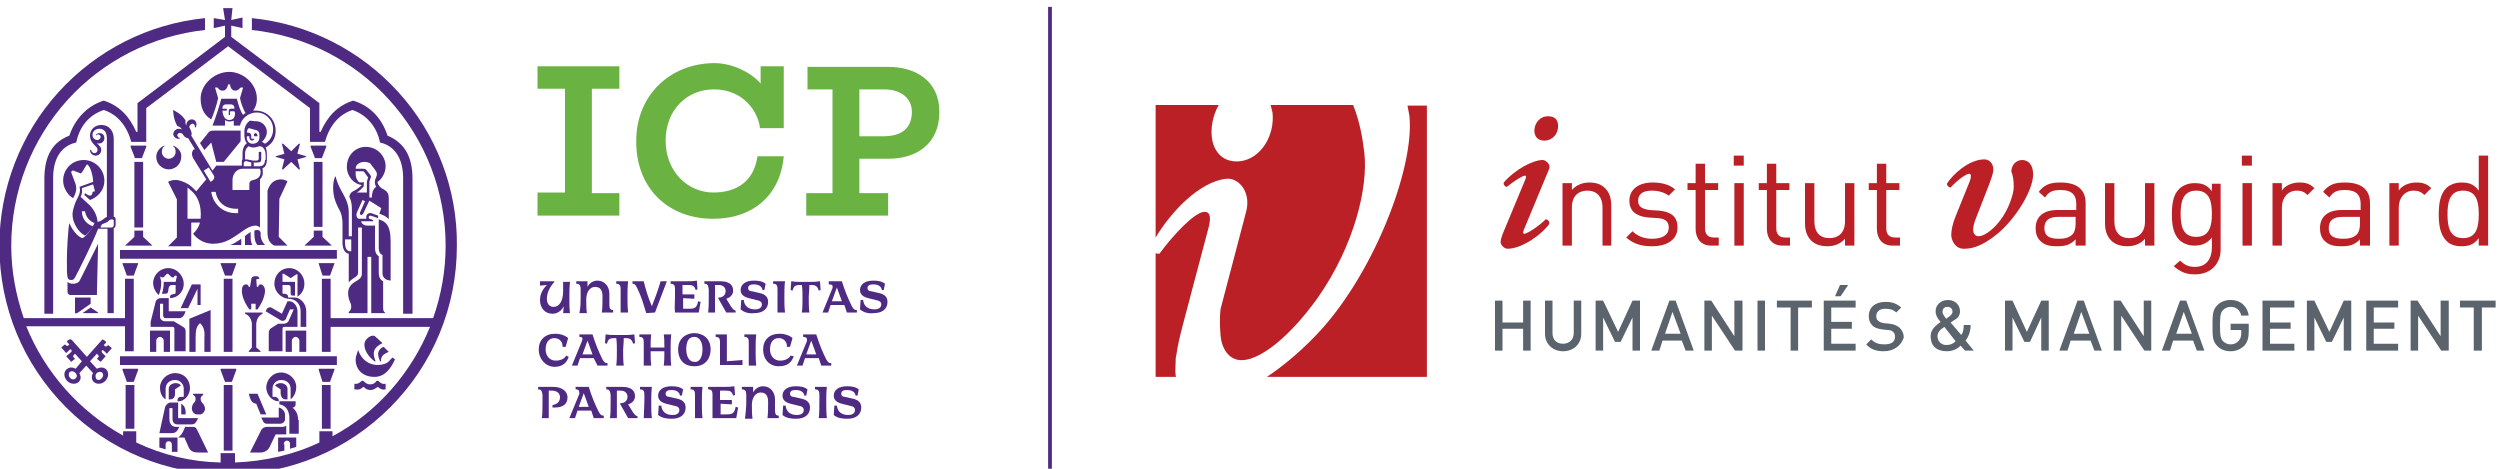 <?xml version="1.0" encoding="utf-8"?>
<!-- Generator: Adobe Illustrator 23.1.1, SVG Export Plug-In . SVG Version: 6.00 Build 0)  -->
<svg version="1.1" id="Calque_1" xmlns="http://www.w3.org/2000/svg" xmlns:xlink="http://www.w3.org/1999/xlink" x="0px" y="0px"
	 viewBox="0 0 400 75" style="enable-background:new 0 0 400 75;" xml:space="preserve">
<style type="text/css">
	.st0{fill:#4F2A83;}
	.st1{fill:#BB2027;}
	.st2{fill:#5B636D;}
	.st3{fill:#6AB242;}
</style>
<g>
	<rect x="167.7" y="1.1" class="st0" width="0.6" height="74.6"/>
	<g>
		<path class="st1" d="M196.2,28.6c1.9-0.2,4,2,3.2,5.2l-4.1,15.6c-0.2,1.5-0.1,3.2,0,4.4c0.2,2,1.4,4.1,3.8,3.8
			c2.7-0.3,7.1-3.5,11.7-9.9c5.9-8.4,8.1-17.7,7.5-23.2c-0.3-2.6-0.8-5.2-1.8-7.7h-13.2c0.1,0.4,0.2,0.8,0.3,1.2
			c0.4,3.6-1.8,7.4-5.2,7.8c-3,0.3-4.3-1.9-4.5-3.8c-0.2-1.4,0.1-3.5,1.1-5.2h-10.1V38C187.3,34,191.8,29.1,196.2,28.6"/>
		<path class="st1" d="M188.1,60c-0.1-0.6,0-1.3,0-2.1c0,0,0,0,0,0c0-0.3,0-0.7,0.1-1c0.2-1.5,0.6-3.2,1.1-5.1l4.1-15.5
			c0.4-1.6,0.2-2.5-0.8-2.4c-1.6,0.2-4.8,3.6-7.1,6.7c-0.2,0-0.4,0-0.6-0.1v19.8h3.3C188.1,60.2,188.1,60.1,188.1,60"/>
		<path class="st1" d="M225.2,16.9c0.1,0.6,0.2,1.1,0.3,1.6c0.9,8.4-5.9,25.8-15,35.2c-2.8,2.9-5.4,5-7.8,6.6h25.6V16.9H225.2z"/>
		<path class="st1" d="M243.8,36.8c-0.1,0.3-0.2,0.6,0.1,0.6c0.5,0,2.4-1.3,3.4-2.3c0.4,0,0.6,0.3,0.6,0.7c-0.9,1.4-4.2,4-6.7,4
			c-0.6,0-1.1-0.7-1.1-1c0-0.4,0.1-0.7,0.3-1.3l3.7-8.9c0.1-0.3,0.1-0.5-0.1-0.5c-0.4,0-1.8,0.9-2.9,1.8c-0.3,0-0.6-0.4-0.5-0.7
			c1.8-2.1,4.7-3.6,6.2-3.6c0.5,0,1,0.5,1.1,0.9c0.1,0.3-0.1,0.7-0.4,1.4L243.8,36.8z M245.5,20.9c0-1.1,0.8-2.3,2.2-2.3
			c1,0,1.6,0.5,1.6,1.6c0,1.2-0.9,2.3-2.2,2.3C246,22.5,245.5,21.8,245.5,20.9"/>
		<path class="st1" d="M256.4,39.3v-6.1c0-1.8-1-2.7-2.4-2.7c-1.5,0-2.5,0.9-2.5,2.7v6.1H250v-10h1.5v1.1c0.7-0.8,1.7-1.2,2.8-1.2
			c1.1,0,1.9,0.3,2.5,0.9c0.7,0.7,1,1.6,1,2.8v6.4H256.4z"/>
		<path class="st1" d="M264.3,39.4c-1.7,0-3-0.4-4.1-1.4l1-1c0.8,0.8,1.9,1.2,3.1,1.2c1.7,0,2.7-0.6,2.7-1.8c0-0.9-0.5-1.4-1.7-1.5
			l-1.6-0.1c-1.9-0.2-3-1-3-2.7c0-1.8,1.5-2.9,3.7-2.9c1.4,0,2.7,0.3,3.6,1.1l-1,1c-0.7-0.5-1.6-0.8-2.7-0.8c-1.5,0-2.2,0.6-2.2,1.6
			c0,0.9,0.5,1.3,1.8,1.5l1.6,0.1c1.7,0.2,2.9,0.8,2.9,2.7C268.4,38.3,266.8,39.4,264.3,39.4"/>
		<path class="st1" d="M273.8,39.3c-1.7,0-2.5-1.2-2.5-2.7v-6.2H270v-1.1h1.3v-3.1h1.5v3.1h2.1v1.1h-2.1v6.1c0,0.9,0.4,1.5,1.4,1.5
			h0.8v1.3H273.8z"/>
		<path class="st1" d="M277.4,24.9h1.6v1.6h-1.6V24.9z M277.5,29.3h1.5v10h-1.5V29.3z"/>
		<path class="st1" d="M285.2,39.3c-1.7,0-2.5-1.2-2.5-2.7v-6.2h-1.3v-1.1h1.3v-3.1h1.5v3.1h2.1v1.1h-2.1v6.1c0,0.9,0.4,1.5,1.4,1.5
			h0.8v1.3H285.2z"/>
		<path class="st1" d="M295.2,39.3v-1.1c-0.7,0.8-1.7,1.2-2.8,1.2c-1.1,0-2-0.3-2.6-0.9c-0.7-0.7-1-1.6-1-2.8v-6.4h1.5v6.1
			c0,1.8,0.9,2.7,2.4,2.7c1.5,0,2.5-0.9,2.5-2.7v-6.1h1.5v10H295.2z"/>
		<path class="st1" d="M302.8,39.3c-1.7,0-2.5-1.2-2.5-2.7v-6.2H299v-1.1h1.3v-3.1h1.5v3.1h2.1v1.1h-2.1v6.1c0,0.9,0.4,1.5,1.4,1.5
			h0.8v1.3H302.8z"/>
		<path class="st1" d="M312.2,37.6c0-0.7,0.2-1.8,0.7-3l2.3-5.7c0.2-0.6,0.2-1.1-0.1-1.1c-0.6,0-2.1,1.2-3,2.2
			c-0.3,0-0.6-0.3-0.6-0.6c1-1.6,3.6-3.9,6-3.9c1,0,1.6,1,1.4,2c-0.1,0.5-0.4,1.4-0.6,1.9l-2.1,5.4c-0.3,0.7-0.5,1.4-0.5,2
			c0,0.5,0.3,1,0.9,1c0.7,0,2.1-0.8,3.4-2.5c1.4-1.8,2.2-4.3,2.2-5.4c0-0.9-0.1-1.8-0.4-2.5c0.1-1.1,0.8-1.8,1.8-1.8
			c1.4,0.1,1.7,1.4,1.7,2.3c0,2.5-2.7,7-5.7,9.5c-2.7,2.2-4.3,2.4-5.4,2.4C312.8,39.8,312.2,38.4,312.2,37.6"/>
		<path class="st1" d="M332.1,39.3v-1c-0.8,0.8-1.5,1.1-2.9,1.1c-1.4,0-2.1-0.2-2.8-0.9c-0.5-0.5-0.7-1.2-0.7-2
			c0-1.8,1.2-2.9,3.5-2.9h3v-1c0-1.4-0.7-2.2-2.5-2.2c-1.3,0-1.9,0.3-2.5,1.2l-1-0.9c0.9-1.2,1.9-1.5,3.5-1.5c2.7,0,4,1.2,4,3.3v6.8
			H332.1z M332.1,34.7h-2.8c-1.5,0-2.2,0.6-2.2,1.8c0,1.2,0.7,1.7,2.3,1.7c0.8,0,1.6-0.1,2.2-0.7c0.3-0.3,0.5-0.9,0.5-1.7V34.7z"/>
		<path class="st1" d="M343.2,39.3v-1.1c-0.7,0.8-1.7,1.2-2.8,1.2c-1.1,0-2-0.3-2.6-0.9c-0.7-0.7-1-1.6-1-2.8v-6.4h1.5v6.1
			c0,1.8,0.9,2.7,2.4,2.7c1.5,0,2.5-0.9,2.5-2.7v-6.1h1.5v10H343.2z"/>
		<path class="st1" d="M351.2,43.9c-1.5,0-2.3-0.4-3.4-1.3l1-0.9c0.7,0.6,1.2,1,2.4,1c1.9,0,2.7-1.4,2.7-3.1V38
			c-0.8,1-1.7,1.3-2.8,1.3c-1,0-1.9-0.4-2.4-0.9c-1-1-1.2-2.5-1.2-4.1c0-1.6,0.2-3.2,1.2-4.1c0.5-0.5,1.4-0.9,2.4-0.9
			c1.1,0,2,0.2,2.8,1.3v-1.2h1.4v10.3C355.4,42.1,353.8,43.9,351.2,43.9 M351.4,30.5c-2.2,0-2.5,1.9-2.5,3.7c0,1.9,0.3,3.7,2.5,3.7
			c2.2,0,2.5-1.9,2.5-3.7C353.9,32.4,353.6,30.5,351.4,30.5"/>
		<path class="st1" d="M358.7,24.9h1.6v1.6h-1.6V24.9z M358.8,29.3h1.5v10h-1.5V29.3z"/>
		<path class="st1" d="M369.2,31.2c-0.5-0.5-1-0.7-1.7-0.7c-1.5,0-2.4,1.2-2.4,2.7v6.1h-1.5v-10h1.5v1.2c0.5-0.8,1.6-1.3,2.8-1.3
			c1,0,1.7,0.2,2.4,0.9L369.2,31.2z"/>
		<path class="st1" d="M377.6,39.3v-1c-0.8,0.8-1.5,1.1-2.9,1.1c-1.4,0-2.1-0.2-2.8-0.9c-0.5-0.5-0.7-1.2-0.7-2
			c0-1.8,1.2-2.9,3.5-2.9h3v-1c0-1.4-0.7-2.2-2.5-2.2c-1.3,0-1.9,0.3-2.5,1.2l-1-0.9c0.9-1.2,1.9-1.5,3.5-1.5c2.7,0,4,1.2,4,3.3v6.8
			H377.6z M377.6,34.7h-2.8c-1.5,0-2.2,0.6-2.2,1.8c0,1.2,0.7,1.7,2.3,1.7c0.8,0,1.6-0.1,2.2-0.7c0.3-0.3,0.5-0.9,0.5-1.7V34.7z"/>
		<path class="st1" d="M387.9,31.2c-0.5-0.5-1-0.7-1.7-0.7c-1.5,0-2.4,1.2-2.4,2.7v6.1h-1.5v-10h1.5v1.2c0.5-0.8,1.6-1.3,2.8-1.3
			c1,0,1.7,0.2,2.4,0.9L387.9,31.2z"/>
		<path class="st1" d="M396.6,39.3v-1.2c-0.8,1.1-1.7,1.3-2.8,1.3c-1,0-1.9-0.3-2.4-0.9c-1-1-1.2-2.6-1.2-4.2c0-1.6,0.2-3.2,1.2-4.2
			c0.5-0.5,1.4-0.9,2.4-0.9c1.1,0,2,0.2,2.8,1.3v-5.6h1.5v14.4H396.6z M394.1,30.5c-2.2,0-2.5,1.9-2.5,3.8c0,1.9,0.3,3.8,2.5,3.8
			c2.2,0,2.5-1.9,2.5-3.8C396.6,32.4,396.3,30.5,394.1,30.5"/>
		<polygon class="st2" points="243.7,56.1 243.7,52.6 240.4,52.6 240.4,56.1 239.2,56.1 239.2,48.1 240.4,48.1 240.4,51.6 
			243.7,51.6 243.7,48.1 244.9,48.1 244.9,56.1 		"/>
		<path class="st2" d="M250.1,56.2c-1.6,0-2.9-1.1-2.9-2.8v-5.3h1.2v5.2c0,1.1,0.7,1.7,1.7,1.7s1.7-0.7,1.7-1.7v-5.2h1.2v5.3
			C253,55.1,251.7,56.2,250.1,56.2"/>
		<polygon class="st2" points="261.2,56.1 261.2,50.8 259.3,54.7 258.4,54.7 256.5,50.8 256.5,56.1 255.3,56.1 255.3,48.1 
			256.5,48.1 258.9,53.1 261.2,48.1 262.4,48.1 262.4,56.1 		"/>
		<path class="st2" d="M269.7,56.1l-0.6-1.6H266l-0.5,1.6h-1.3l2.9-8h1l2.9,8H269.7z M267.6,49.9l-1.2,3.5h2.5L267.6,49.9z"/>
		<polygon class="st2" points="277.6,56.1 273.9,50.5 273.9,56.1 272.7,56.1 272.7,48.1 273.8,48.1 277.5,53.8 277.5,48.1 
			278.8,48.1 278.8,56.1 		"/>
		<rect x="281.2" y="48.1" class="st2" width="1.2" height="8"/>
		<polygon class="st2" points="287.7,49.2 287.7,56.1 286.5,56.1 286.5,49.2 284.3,49.2 284.3,48.1 289.9,48.1 289.9,49.2 		"/>
		<path class="st2" d="M291.8,56.1v-8h5.1v1.1H293v2.3h3.3v1.1H293V55h3.9v1.1H291.8z M294.5,47.4h-0.9l0.8-1.8h1.3L294.5,47.4z"/>
		<path class="st2" d="M301.4,56.2c-1.2,0-2.1-0.3-2.8-1.1l0.8-0.8c0.6,0.6,1.2,0.8,2.1,0.8c1.1,0,1.7-0.4,1.7-1.2
			c0-0.4-0.1-0.6-0.3-0.8c-0.2-0.2-0.5-0.3-0.9-0.3l-0.9-0.1c-0.7-0.1-1.2-0.3-1.5-0.6c-0.4-0.4-0.6-0.9-0.6-1.5
			c0-1.4,1-2.3,2.7-2.3c1.1,0,1.8,0.3,2.5,0.9l-0.8,0.8c-0.5-0.5-1.1-0.6-1.8-0.6c-0.9,0-1.4,0.5-1.4,1.2c0,0.3,0.1,0.6,0.3,0.7
			c0.2,0.2,0.4,0.3,0.9,0.4l1,0.1c0.7,0.1,1.1,0.3,1.5,0.6c0.4,0.4,0.7,0.9,0.7,1.6C304.2,55.3,303,56.2,301.4,56.2"/>
		<path class="st2" d="M314.4,56.1l-0.7-0.8c-0.3,0.3-1,0.9-2.2,0.9c-1.7,0-2.6-0.9-2.6-2.4c0-1.1,0.8-1.7,1.6-2.3
			c-0.4-0.4-0.8-1-0.8-1.7c0-1,0.8-1.8,2-1.8c1.1,0,1.9,0.8,1.9,1.8c0,0.6-0.3,1.1-0.9,1.4l-0.6,0.4l1.7,2c0.3-0.4,0.4-0.9,0.4-1.6
			h1.1c0,1-0.3,1.8-0.8,2.5l1.3,1.6H314.4z M311.1,52.3c-0.6,0.4-1.1,0.8-1.1,1.5c0,0.8,0.6,1.4,1.4,1.4c0.5,0,1-0.1,1.5-0.6
			L311.1,52.3z M311.6,49.1c-0.5,0-0.8,0.3-0.8,0.8c0,0.3,0.2,0.6,0.6,1.1l0.4-0.3c0.3-0.2,0.6-0.5,0.6-0.8
			C312.4,49.4,312.1,49.1,311.6,49.1"/>
		<polygon class="st2" points="326.6,56.1 326.6,50.8 324.8,54.7 323.9,54.7 322,50.8 322,56.1 320.8,56.1 320.8,48.1 322,48.1 
			324.3,53.1 326.6,48.1 327.8,48.1 327.8,56.1 		"/>
		<path class="st2" d="M335.1,56.1l-0.6-1.6h-3.2l-0.5,1.6h-1.3l2.9-8h1l2.9,8H335.1z M333,49.9l-1.2,3.5h2.5L333,49.9z"/>
		<polygon class="st2" points="343.1,56.1 339.4,50.5 339.4,56.1 338.2,56.1 338.2,48.1 339.3,48.1 343,53.8 343,48.1 344.2,48.1 
			344.2,56.1 		"/>
		<path class="st2" d="M351.5,56.1l-0.6-1.6h-3.2l-0.5,1.6h-1.3l2.9-8h1l2.9,8H351.5z M349.4,49.9l-1.2,3.5h2.5L349.4,49.9z"/>
		<path class="st2" d="M359.1,55.3c-0.6,0.6-1.4,0.9-2.2,0.9c-0.9,0-1.6-0.3-2.1-0.8c-0.8-0.8-0.8-1.6-0.8-3.3c0-1.7,0-2.5,0.8-3.3
			c0.5-0.5,1.2-0.8,2.1-0.8c1.7,0,2.7,1.1,2.9,2.5h-1.2c-0.2-0.9-0.8-1.4-1.7-1.4c-0.5,0-0.9,0.2-1.2,0.5c-0.4,0.4-0.5,0.9-0.5,2.5
			c0,1.6,0.1,2.1,0.5,2.5c0.3,0.3,0.7,0.5,1.2,0.5c0.5,0,1-0.2,1.3-0.6c0.3-0.3,0.4-0.7,0.4-1.3v-0.4h-1.7v-1h2.9V53
			C359.8,54.1,359.6,54.7,359.1,55.3"/>
		<polygon class="st2" points="362,56.1 362,48.1 367.1,48.1 367.1,49.2 363.2,49.2 363.2,51.6 366.5,51.6 366.5,52.6 363.2,52.6 
			363.2,55 367.1,55 367.1,56.1 		"/>
		<polygon class="st2" points="375,56.1 375,50.8 373.1,54.7 372.2,54.7 370.3,50.8 370.3,56.1 369.1,56.1 369.1,48.1 370.3,48.1 
			372.7,53.1 375,48.1 376.2,48.1 376.2,56.1 		"/>
		<polygon class="st2" points="378.6,56.1 378.6,48.1 383.7,48.1 383.7,49.2 379.8,49.2 379.8,51.6 383.1,51.6 383.1,52.6 
			379.8,52.6 379.8,55 383.7,55 383.7,56.1 		"/>
		<polygon class="st2" points="390.6,56.1 386.9,50.5 386.9,56.1 385.7,56.1 385.7,48.1 386.8,48.1 390.5,53.8 390.5,48.1 
			391.8,48.1 391.8,56.1 		"/>
		<polygon class="st2" points="397.1,49.2 397.1,56.1 395.8,56.1 395.8,49.2 393.6,49.2 393.6,48.1 399.3,48.1 399.3,49.2 		"/>
		<path class="st0" d="M29,66.3h0.7V66c0-0.9-0.4-1.2-0.7-1.4V66.3z"/>
		<path class="st0" d="M28.1,61.3c-0.6,0-1.1,0.4-1.1,0.9l0,1.7h0.2c0.5,0,0.8-0.3,0.8-0.9v-0.7l0,0l0.9-0.6
			C28.9,61.5,28.6,61.3,28.1,61.3"/>
		<path class="st0" d="M30.7,65.4c0,0.4,0.3,0.8,0.7,0.9h0.7c0.4-0.1,0.7-0.5,0.7-0.9c0-0.4-0.2-0.6-0.3-0.8
			c-0.2-0.2-0.4-0.4-0.4-0.8c0-0.3,0.2-0.5,0.4-0.6v-0.2h-1.6v0.2c0.3,0.1,0.4,0.4,0.4,0.6c0,0.4-0.2,0.6-0.4,0.8
			C30.8,64.8,30.7,65,30.7,65.4"/>
		<path class="st0" d="M30.4,62.1c0-1.2-0.8-2.4-2.4-2.4c-1.3,0-2.4,1.1-2.4,2.3c0,1,0.4,1.6,0.9,1.9v-1.7c0-0.8,0.6-1.4,1.5-1.4
			c0.8,0,1.4,0.6,1.4,1.4v1.2c0,0.1,0,0.1-0.1,0.1l-0.4,0c-0.3,0-0.5,0.2-0.5,0.5v0.2C29.6,64.3,30.4,63.1,30.4,62.1"/>
		<path class="st0" d="M28.4,72.3l0-2.3h-2.9v1.6l1,0.3l0-0.8c0-0.3,0.2-0.5,0.5-0.5c0.3,0,0.5,0.2,0.5,0.6v1.1L28.4,72.3z"/>
		<path class="st0" d="M28.2,68.3c-0.7,0-1.1-0.5-1.1-1.3v-1.7h0.5V67c0,0.6,0.3,0.9,0.8,0.9h2.3c0.4,0,0.6-0.2,0.8-0.6l0.2-0.4
			l-3.2,0c0,0,0-2.2,0-2.5h-1.2c-0.4,0-0.8,0.4-0.9,0.8l-0.9,4.1h1.9c0.7,0,0.9-0.2,1.3-1L28.2,68.3z"/>
		<polygon class="st0" points="28.9,49.3 30.1,49.3 31.6,46.2 31.6,46.2 31.6,48.8 32.1,48.8 32.1,45.5 30.7,45.5 		"/>
		<path class="st0" d="M25.5,44.2c0.1,0,0.2,0.1,0.2,0.1c0.2,0.1,0.2,0.1,0.3,0.1c0.1,0,0.3-0.1,0.4-0.3c0,0,0.2-0.1,0.2-0.2
			c0,0,0.1-0.1,0.2-0.1c0.1,0,0.1,0,0.2,0.1c0,0,0.2,0.2,0.2,0.2c0.1,0.1,0.3,0.3,0.4,0.3c0.1,0,0.2,0,0.3-0.2c0,0,0.1-0.1,0.2-0.1
			c0.1,0,0.2,0.1,0.2,0.1l-0.2,0.9h-1.9c0,0.7-0.1,1.4-0.3,1.9h0.5c0.3,0,0.5-0.1,0.5-0.4L27,46c0.1-0.3,0.3-0.4,0.5-0.4h0.6l0,1.3
			C28,47,28,47,28,47l-0.4,0.1c-0.3,0-0.4,0.2-0.4,0.5v0.1c1.1,0,2.2-0.9,2.2-2.3c0-1.2-1-2.5-2.5-2.5c-1.3,0-2.4,1.1-2.4,2.4
			c0,0.7,0.4,1.5,0.9,1.9c0.2-0.5,0.4-1.1,0.4-2.1l-0.2-0.9C25.4,44.3,25.4,44.2,25.5,44.2"/>
		<path class="st0" d="M24.2,52.3h3.4c0.2,0,0.3,0.1,0.3,0.3v3.6h1.8V53c0-0.3-0.1-0.5-0.4-0.7l-1.5-0.9h-1.4
			c-0.4,0-0.8-0.3-0.8-0.7v-2.1h0.5l0,1.8c0,0.1,0,0.5,0.4,0.5h2.2c0.3,0,0.6-0.2,0.8-0.6l0.2-0.5h-2.7v-2.1v0c0,0,0,0,0,0h0v0
			c0,0,0,0,0,0h-1.3c-0.3,0-0.7,0.2-0.8,0.6l-0.8,3.2V52.3z"/>
		<path class="st0" d="M32.7,56.3h1l0-6.7L30.3,51v5.3h1v-2.2c0-1.3,0.1-1.8,0.7-2.4c0.6,0.6,0.8,1.2,0.7,2.4V56.3z"/>
		<path class="st0" d="M24,56.3h1v-1.8c0-0.3,0.3-0.6,0.6-0.6c0.3,0,0.6,0.3,0.6,0.6v1.8h1v-3.4h-2.6H24V56.3z"/>
		<rect x="20.1" y="61.6" class="st0" width="1.4" height="7"/>
		<polygon class="st0" points="22.1,59 19.6,59 19.6,59.2 20.3,61.1 21.4,61.1 22.1,59.2 		"/>
		<polygon class="st0" points="19.6,42.2 20.3,44.1 21.4,44.1 22.1,42.2 22.1,42.1 19.6,42.1 		"/>
		<path class="st0" d="M30.2,71.6c0.3,0.6,0.7,0.8,1.7,0.8h1.4l-1.7-3.5c-0.2-0.4-0.3-0.6-0.7-0.6h-1.3c-0.4,1.3-1.1,1.7-1.1,1.7h1
			L30.2,71.6z"/>
		<path class="st0" d="M56.9,57.5c0,1.7,1.2,2.8,3,2.8c1.8,0,2.7-1.5,3.3-2.8l-0.4-0.3l-0.4,0.4c-0.4,0.6-1.3,0.8-2,0.8
			c-1.4,0-2.6-0.9-3.1-2.4C57.2,56.4,56.9,57,56.9,57.5"/>
		<polygon class="st0" points="53.5,59 51,59 51,59.2 51.6,61.1 52.8,61.1 53.5,59.2 		"/>
		<path class="st0" d="M47.4,61.9c0-1.2-1.1-2.3-2.4-2.3c-1.5,0-2.4,1.3-2.4,2.4c0,1,0.8,2.2,2,2.2v-0.2c0-0.2-0.2-0.4-0.5-0.5
			l-0.4,0c-0.1,0-0.1-0.1-0.1-0.1v-1.2c0-0.8,0.6-1.4,1.4-1.4c0.9,0,1.5,0.6,1.5,1.4v1.7C46.9,63.6,47.4,62.9,47.4,61.9"/>
		<rect x="19.2" y="57" class="st0" width="34.7" height="1.4"/>
		<rect x="51.5" y="61.6" class="st0" width="1.4" height="7"/>
		<polygon class="st0" points="37.8,42.1 35.3,42.1 35.3,42.2 36,44.1 37.1,44.1 37.8,42.2 		"/>
		<path class="st0" d="M36,5.9L22,16.5v4.6h-0.2c-1.1-2.5-2.7-4.2-5.2-5C14,16.9,12,19,11.1,21.7c-2.6,1-4,3.1-4,6.9v21.6h1.4V28.5
			c0-3.3,1.4-5.2,3.7-5.7c0.5-2.5,2-4.4,4.4-5.2l0,0l0,0c1,0.3,3.4,1.4,4.4,5.1h2.4v-5.4l13.1-9.9l13.1,9.9v5.4h2.4
			c1-3.7,3.4-4.8,4.4-5.1l0,0l0,0c2.3,0.8,3.9,2.7,4.4,5.2c2.3,0.5,3.7,2.5,3.7,5.7v21.7H66V28.6c0-3.7-1.4-5.8-4-6.9
			c-0.9-2.8-2.8-4.8-5.5-5.6c-2.5,0.8-4.1,2.5-5.2,5h-0.2v-4.6L37,5.9l0,0V4.1l1.8,0.4V2.8L37,3.2l0.2-1.9h-1.5L36,3.2l-1.8-0.3v1.6
			L36,4.1V5.9z"/>
		<path class="st0" d="M56.9,62.3c0.4,0.1,0.8,0,1.1-0.3c0.1-0.1,0.3-0.1,0.3,0c0.3,0.3,0.6,0.4,1,0.4c0.4,0,0.7-0.2,1-0.4
			c0.1-0.1,0.2-0.1,0.3,0c0.3,0.3,0.7,0.4,1.1,0.3v-0.9c-0.5,0.1-0.8-0.1-1.1-0.4c-0.1-0.1-0.3-0.1-0.4,0c-0.2,0.3-0.5,0.5-1,0.5
			c-0.4,0-0.7-0.2-1-0.5c-0.1-0.1-0.3-0.1-0.4,0c-0.3,0.3-0.7,0.5-1.1,0.4V62.3z"/>
		<path class="st0" d="M42,67.2c0.1,0.4,0.4,0.6,0.7,0.6l2.1,0c0.4,0,0.8-0.3,0.8-0.7v-0.8c0-0.5-0.5-1-1-1.1v1.6h-2.8L42,67.2z"/>
		<path class="st0" d="M47.7,67.2c0-1.1-0.5-1.6-0.8-1.9l-0.1-0.1l0.1,0c0.2,0,0.4-0.3,0.4-0.5v-0.5h-2.6v0.5c1,0.1,1.6,1,1.6,2.2
			v2.5h1.5V67.2z"/>
		<polygon class="st0" points="37.8,59 35.3,59 35.3,59.2 36,61.1 37.1,61.1 37.8,59.2 		"/>
		<path class="st0" d="M45.4,71.1c0-0.3,0.2-0.6,0.5-0.6c0.3,0,0.5,0.2,0.5,0.5l0,0.8l1-0.3V70h-2.9l0,2.3l1-0.2V71.1z"/>
		<path class="st0" d="M45.8,63.9H46v-1.7c0-0.5-0.5-0.9-1.1-0.9c-0.5,0-0.7,0.2-0.9,0.4l0.9,0.6V63C45,63.6,45.2,63.9,45.8,63.9"/>
		<rect x="35.8" y="61.6" class="st0" width="1.4" height="10.5"/>
		<path class="st0" d="M43.1,71.6l1-2.1h1.7v-1.4c-0.1,0.1-0.4,0.2-0.6,0.2h-2.5c-0.4,0-0.7,0.2-0.9,0.5L40,72.4h1.7
			C42.3,72.4,42.8,72.1,43.1,71.6"/>
		<path class="st0" d="M14.8,30.8c0,0.3-0.2,0.5-0.4,0.5c-0.3,0-0.6-0.3-0.8-0.4l-0.1,0.3l0.9,0.8c0.9-0.3,2.3-1.3,2.3-3.1
			c0-1.8-1.5-3.3-3.3-3.3c-1.9,0-3.3,1.5-3.3,3.3c0,1.2,0.8,2.4,1.6,2.8c0.3-0.5,0.5-1.1,0.5-1.5c0-0.4-0.1-0.8-0.2-1l-0.6-1.6
			c0-0.2,0.1-0.3,0.3-0.3c0.1,0,0.2,0,0.3,0.1l0.8,0.3c0.1,0.1,0.2,0,0.3-0.1l0.8-1.3c0.6,0.2,1,2,1,2.8l-2.2,0.8
			c0.1,0.2,0.1,0.4,0.1,0.5c0,0.5-0.2,0.9-0.4,1.3c-0.1,0.2-0.2,0.4-0.3,0.6c-0.3,0.8-0.5,1.5-0.5,2c0,1.4,1,2.9,2,3.4
			c0.5-0.3,1-1,1.3-1.5c-0.8-0.2-1.8-1-1.8-2.4l0,0h0.5l0,0c0.2,1.3,1.2,1.9,2,2c0.1-1.3-0.8-2.6-1.4-3.1l-1.3-1.2
			c0.2-0.4,0.3-0.8,0.2-1.4l1.8-0.6l0.3,1.1l-0.4,0.1V30.8z"/>
		<path class="st0" d="M39.8,63c0.3,1.1,0.5,1.5,1.2,1.6l0,0l0,0l0.7,1.7h0.9L41.2,63H39.8z"/>
		<path class="st0" d="M41.1,36.8c-0.2,0-0.4,0.1-0.4,0.1v0.5c0,0.7,0.1,1.4,0.5,1.8h1.2c-0.3-0.3-0.7-0.9-0.7-1.6
			C41.8,36.8,41.3,36.8,41.1,36.8"/>
		<polygon class="st0" points="48.7,39.3 53.1,39.3 53.1,39.3 51.6,37.9 51.6,36.9 50.2,36.9 50.2,37.9 48.7,39.3 		"/>
		<path class="st0" d="M44.7,31.8L46,29C46,29,45.5,28.7,45,28.7c-1.1,0-1.8,0.6-2.2,1.8v6.7c0,1,0.3,1.7,1.1,2.1H46v0l-1.4-1.4v0
			L44.7,31.8z"/>
		<path class="st0" d="M38.6,39.2v-1c-0.5,0.3-1.1,0.8-1.8,1v0H38.6z"/>
		<path class="st0" d="M39.2,37.8l0,1.4h1.2c-0.3-0.4-0.3-1-0.3-1.7v-0.4C39.9,37.3,39.4,37.5,39.2,37.8"/>
		<path class="st0" d="M33.8,22.8l0.8,3.1l1.2,0l2.7-3.3v-1.7h-4.3c-0.6,0-0.7,0.1-1,0.5L32,22.9l0.7,1.1L33.8,22.8L33.8,22.8z"/>
		<rect x="50.2" y="25.9" class="st0" width="1.4" height="10.4"/>
		<polygon class="st0" points="52.2,23.3 49.7,23.3 49.7,23.5 50.4,25.3 51.5,25.3 52.2,23.5 		"/>
		<polygon class="st0" points="44.1,25 44.1,25.1 45.5,25.5 45.5,25.5 45.1,27.1 45.3,27.1 46.6,25.9 47.8,27.1 48,27.1 47.6,25.5 
			49,25.1 49,25 47.6,24.6 47.6,24.5 48,23 47.8,23 46.6,24.2 45.3,23 45.1,23 45.5,24.6 45.5,24.6 		"/>
		<path class="st0" d="M14.5,47.6H12v2.5c0.2,0.1,0.3,0,0.5-0.1l2-1.4V47.6z"/>
		<path class="st0" d="M15.4,49.8l-0.9-0.6l-1.3,0.9v0h2.5C15.7,50,15.6,49.9,15.4,49.8"/>
		<path class="st0" d="M15.7,39L15.7,39l-2.9,5.8c-0.2,0.5-0.8,0.6-1.1,0.6c-0.4,0-0.7-0.1-0.9-0.3l0,1.6c0,0.3,0.2,0.5,0.5,0.5
			l4.2,0L15.7,39z"/>
		<path class="st0" d="M18.2,50.2V36.5c0.3-0.1,0.3-0.4,0.3-0.7v-0.7c0-0.3-0.1-0.4-0.3-0.4l0-12.5c0-1.1-0.6-2.2-2-2.2
			c-1,0-1.8,0.7-1.8,1.7c0,0.8,0.5,1.3,0.8,1.6c0.3,0.3,0.4,0.4,0.4,0.7c0,0.3-0.2,0.5-0.5,0.5c-0.2,0-0.5-0.2-0.5-0.5h-0.2
			c0,0.6,0.5,0.9,0.9,0.9c0.6,0,0.9-0.5,0.9-0.9c0-0.4-0.2-0.6-0.5-0.9l-0.2-0.2c0.5,0.2,1.2-0.1,1.2-0.8c0-0.5-0.3-0.8-0.8-0.8
			c-0.2,0-0.4,0.1-0.5,0.2v0.2c0.1-0.1,0.2-0.2,0.3-0.2c0.2,0,0.4,0.2,0.4,0.4c0,0.2-0.2,0.5-0.5,0.5c-0.4,0-0.8-0.3-0.8-0.8
			c0-0.7,0.6-1,1.1-1c0.3,0,1.2,0.1,1.2,1.5v12.6c-0.5,0.2-0.9,0.9-1.9,0.8c-0.5,1.2-1.4,2.3-2,2.6c-0.8-0.2-1.7-1.4-2.1-2.4l0,0
			c-0.2,0.8-0.4,4.3-0.4,5.9c0,2.8,0,3.2,0.7,3.2c0.3,0,0.4-0.1,0.6-0.4c0.5-0.9,2.9-5.7,3.7-7.8h1.5v13.5H18.2z M16.1,36.3l0.2-0.4
			c0.3-0.1,0.6-0.3,0.9-0.4c0.2-0.2,0.4-0.4,0.7-0.4c0.2,0,0.3,0.1,0.3,0.2v0.7c0,0.2-0.1,0.4-0.4,0.4H16.1z"/>
		<path class="st0" d="M63.7,14.7C57.6,8,49.3,3.8,40.3,2.9l0,1.9c8.5,0.9,16.3,4.9,22,11.2c5.8,6.4,9,14.7,9,23.3
			c0,4-0.7,7.9-2,11.6H52.9v-6.3h-1.4v11.7h1.4v-4h15.9c-3,7.4-8.5,13.7-15.6,17.5V69h-2.1v1.8c-4.2,2-8.8,3-13.5,3.2v-1.5h-2.3V74
			c-4.7-0.1-9.3-1.2-13.5-3.2V69h-2.1v0.7c-7-3.9-12.5-10.1-15.5-17.5h15.8v4h1.4V44.6h-1.4v6.3H3.8c-1.3-3.8-2-7.6-2-11.6
			c0-8.6,3.2-16.9,9-23.3c5.7-6.3,13.6-10.3,22-11.2l0-1.9C23.8,3.8,15.5,8,9.4,14.7c-6.1,6.7-9.5,15.5-9.5,24.6
			c0,9.8,3.8,19,10.7,25.9c6.9,6.9,16.1,10.7,25.9,10.7c9.8,0,19-3.8,25.9-10.7c6.9-6.9,10.7-16.1,10.7-25.9
			C73.2,30.2,69.8,21.4,63.7,14.7"/>
		<path class="st0" d="M16.6,56.1l0.5,0.5l0.8-0.9l-0.6-0.5l-0.1,0.1c-0.2,0.2-0.3,0.2-0.5,0l-0.1-0.1l0.3-0.3
			c0.1-0.1,0.1-0.2,0-0.3l-0.3-0.2c-0.1-0.1-0.2-0.1-0.3,0l-2.4,2.7l-2.4-2.7c0,0-0.1-0.1-0.2-0.1c0,0,0,0,0,0c0,0-0.1,0-0.1,0
			c0,0-0.1,0-0.1,0l-0.3,0.2c-0.1,0.1-0.1,0.2,0,0.3l0.3,0.3l-0.1,0.1c-0.2,0.2-0.3,0.2-0.5,0l-0.1-0.1l-0.6,0.5l0.8,0.9l0.5-0.5
			c0,0,0.1-0.1,0.1-0.1c0,0,0,0,0,0c0,0,0.1,0,0.1,0c0,0,0,0,0,0c0,0,0.1,0,0.1,0.1c0.1,0.1,0.1,0.3-0.1,0.4L10.6,57l0.8,0.9
			l0.6-0.5l-0.1-0.1c-0.1-0.1-0.2-0.2-0.2-0.3c0-0.1,0.1-0.2,0.2-0.3l0.1-0.1l1.1,1.2L12.1,59c-0.2-0.1-0.4-0.2-0.7-0.2
			c-0.5,0-1.1,0.4-1.1,1.1c0,0.7,0.6,1.5,1.5,1.5c0.6,0,1.1-0.4,1.1-1c0-0.2-0.1-0.5-0.2-0.7l1.1-1.2l1.1,1.2
			c-0.2,0.2-0.2,0.5-0.2,0.7c0,0.6,0.5,1,1.1,1c0.9,0,1.5-0.8,1.5-1.5c0-0.7-0.5-1.1-1.1-1.1c-0.2,0-0.5,0.1-0.7,0.2l-1.1-1.2
			l1.1-1.2l0.1,0.1c0.1,0.1,0.2,0.2,0.2,0.3c0,0.1-0.1,0.2-0.2,0.3l-0.1,0.1l0.6,0.5l0.8-0.9l-0.5-0.5c-0.1-0.1-0.2-0.3-0.1-0.4
			C16.3,56,16.4,56,16.6,56.1 M11.7,60.7c-0.4,0-0.7-0.4-0.7-0.8c0-0.3,0.2-0.5,0.5-0.5c0.4,0,0.8,0.4,0.8,0.8
			C12.2,60.5,12,60.7,11.7,60.7 M12.6,59.6C12.6,59.6,12.6,59.6,12.6,59.6L12.6,59.6L12.6,59.6z M16,59.5c0.3,0,0.5,0.2,0.5,0.5
			c0,0.4-0.4,0.8-0.7,0.8c-0.3,0-0.5-0.2-0.5-0.5C15.2,59.8,15.6,59.5,16,59.5 M14.8,59.6L14.8,59.6C14.8,59.6,14.8,59.6,14.8,59.6
			L14.8,59.6z"/>
		<rect x="19.2" y="40" class="st0" width="34.7" height="1.4"/>
		<polygon class="st0" points="23.4,23.3 20.9,23.3 20.9,23.5 21.6,25.3 22.7,25.3 23.4,23.5 		"/>
		<path class="st0" d="M49,56.3v-3.4h-0.7h-2.6v3.4h1v-1.8c0-0.3,0.3-0.6,0.6-0.6c0.3,0,0.6,0.3,0.6,0.6v1.8H49z"/>
		<polygon class="st0" points="51.6,44.1 52.8,44.1 53.5,42.2 53.5,42.1 51,42.1 51,42.2 		"/>
		<path class="st0" d="M42.7,49.4l-0.2,0.4l2.5,1.5c0.2,0.1,0.6,0,0.7-0.2l0.7-1.6H47l-0.8,1.8c-0.1,0.3-0.5,0.5-0.8,0.5h-0.9
			l-1.1,0.7c-0.3,0.2-0.4,0.4-0.4,0.9v2.8h2.2v-3.6c0-0.2,0.1-0.3,0.3-0.3h2.1v-2.5c0-0.8-0.6-1.6-1.3-1.6H46l-0.9,2l-1.7-1
			C43.2,49.1,42.9,49.2,42.7,49.4"/>
		<path class="st0" d="M47.5,47.5c0.6-0.3,1.2-1,1.2-2.1c0-1.4-1.1-2.5-2.4-2.5c-1.4,0-2.4,1.1-2.4,2.5c0,1.3,1.1,2.3,2.2,2.4h0
			c1.2,0,2,0.8,2,2v2.5h0.9v-2.5c0-1.2-0.9-2.2-1.9-2.2h-1c0-0.4-0.1-0.5-0.5-0.6l-0.3,0c-0.1,0-0.1-0.1-0.1-0.1v-1.3h0.8
			c0.4,0,0.5,0.1,0.5,0.5v0.8c0,0.3,0.1,0.4,0.4,0.4h0.3v-2.2h-2v-1.3h0.2l1.1,0.7l0.9-0.6h0.2V47.5z"/>
		<path class="st0" d="M41.5,44.6c0-0.2-0.2-0.4-0.4-0.4h-0.4c-0.2,0-0.5,0.2-0.5,0.5L40,45.9h-0.2c0-0.2-0.2-0.4-0.4-0.4
			c-0.5,0-0.7,0.4-0.7,1c0,1.5,1.2,3,1.2,3h0.3l0-0.9h0.7l0,0.9h0.3c0,0,1.2-1.6,1.2-3c0-0.5-0.3-1-0.7-1c-0.2,0-0.4,0.2-0.4,0.4
			h-0.2L41,44.7L41.5,44.6L41.5,44.6z"/>
		<path class="st0" d="M42,50.2V50h-2.8v0.2c0.8,0.3,1,1,1.1,1.5l0,3.9l-0.5,0.6v0.1h1.9v-0.1L41,55.6v-3.9
			C41.1,51,41.4,50.5,42,50.2"/>
		<rect x="35.8" y="44.6" class="st0" width="1.4" height="11.7"/>
		<path class="st0" d="M62.2,56.3l-0.8-0.8c-0.5,0.1-0.9,0.7-0.9,1.1c0,0.5,0.2,0.9,0.3,1.2H61c-0.1-0.2,0-0.5,0.1-0.7
			C61.2,56.8,61.7,56.5,62.2,56.3"/>
		<path class="st0" d="M40.9,21.3c-0.2,0-0.4,0.2-0.2,0.5h0.5C41.2,21.6,41.1,21.3,40.9,21.3"/>
		<polygon class="st0" points="20,39.3 24.4,39.3 24.4,39.3 22.9,37.9 22.9,36.9 21.5,36.9 21.5,37.9 20,39.3 		"/>
		<rect x="21.5" y="25.9" class="st0" width="1.4" height="10.5"/>
		<path class="st0" d="M59.7,53.7c-0.6,0-1.4,0.7-1.4,1.4c0,0.9,0.5,1.8,1.6,2.7h0.2c-0.1-0.2-0.3-0.8-0.3-1.2
			c0-0.7,0.4-1.2,1.4-1.7L60,53.8C59.9,53.8,59.8,53.7,59.7,53.7"/>
		<path class="st0" d="M44.1,20.9c0-1.7-1.3-3.2-3.2-3.2c-0.2,0-0.3,0-0.4,0c0.3-0.4,0.6-1,0.6-1.9c0-2.5-2.3-4.3-4.4-4.3
			c-2.4,0-4.6,2-4.6,4.3c0,2,1,2.9,1.7,3.3c0.4-0.9,0.9-2.4,1.1-3.4l-0.5-1.7h0.4l0,0c0.3,0.4,0.5,0.5,0.8,0.5c0.3,0,0.7-0.1,0.9-1
			l0,0h0.3l0,0c0.1,0.9,0.6,1,0.9,1c0.3,0,0.5-0.2,0.8-0.5l0,0h0.4l-0.5,1.7c0.1,0.6,0.5,1.8,0.9,2.4c0,0-0.3,0.1-0.4,0.3
			c-0.4-0.5-0.8-1.7-1-2.6h-2.5c-0.2,0.9-1,3.3-1.4,4.3h2v-0.9c0.3,0.3,1,0.3,1.4,0.1v0.8h1l0,0h0c0.2-1,1.2-2.1,2.7-2.1
			c1.4,0,2.6,1.2,2.6,2.7c0,1.1-0.6,1.9-1.3,2.3c-0.1-0.1-0.3-0.2-0.5-0.3c0.3-0.2,0.8-0.9,0.8-1.6c0-0.9-0.8-1.8-1.9-1.7l-0.8-0.1
			c-0.5,0.3-0.9,1-0.9,1.7l0,0.7c0,0,0,0.8,0.4,1.2c-0.6,0.5-0.7,1.1-0.7,1.8v0.8c-0.1,0.1-0.1,0.2-0.1,0.4v0.6h-4.1L34,27.3
			l-3.4-5.6c0.1-0.2,0.1-0.5-0.1-0.9c-0.1-0.3-0.2-0.3-0.2-0.5c0-0.2,0.2-0.5,0.5-0.5c0.3,0,0.4,0.3,0.4,0.6h0.1
			c0.3-0.5,0.1-1.3-0.6-1.3c-0.5,0-0.9,0.4-0.9,1c-0.1-0.2-0.2-0.6-0.1-0.8c-0.6-1.1-2-1.7-2-1.7l0,0c0,0,0,1.5,0.7,2.6
			c0.3,0,0.6,0.3,0.7,0.5c-0.5-0.2-1-0.1-1.3,0.4c-0.3,0.6,0.3,1.2,0.9,1.1l0.1-0.1c-0.3-0.1-0.5-0.3-0.4-0.6
			c0.1-0.2,0.4-0.3,0.6-0.2c0.2,0.1,0.2,0.1,0.4,0.4c0.2,0.3,0.5,0.4,0.7,0.4l1.1,1.8L31,23.9c-0.3,0.3-0.4,0.8-0.1,1.4l2.1,3.4l0,0
			l-1.6,1.9c-0.1-0.1-0.2-0.2-0.3-0.3c-0.9-1-2.1-1.4-2.8-1.5c-0.1,0-0.2,0-0.3,0c-0.5,0-1,0.2-1.1,0.3l1.4,2.8l0,6.1l0,0l-1.4,1.4
			v0h3.7l0-3.8h1.4c-0.2,0.7-0.5,1.2-1.1,1.8c0.6,0.8,1.7,1.6,3.2,1.6c2,0,3.2-1,4.4-1.8c0.8-0.6,1.6-1.1,2.4-1.1
			c0.3,0,0.6,0.2,0.7,0.3l0-7.7l0,0c0.5-0.5,0.5-1,0.4-1.8c0.5-0.1,0.7-0.8,0.7-1.3v-1c0-0.4-0.1-0.8-0.2-1
			C43.6,23,44.1,22.1,44.1,20.9 M37.4,18.9c-0.2,0.2-0.4,0.3-0.7,0.3c-0.3,0-0.5-0.1-0.7-0.3c-0.3-0.3-0.4-0.9-0.4-1.2l0,0h0.7
			l0-0.2c0-0.1-0.1-0.1-0.1-0.1h-0.6v-0.2c0-0.3,0.3-0.5,0.5-0.5l0.9,0c0.2,0,0.5,0.2,0.5,0.5v0.2h-0.6c-0.1,0-0.3,0.1-0.3,0.3v0.7
			l0.2,0v-0.5c0-0.1,0.1-0.1,0.2-0.1h0.5C37.7,18.1,37.6,18.6,37.4,18.9 M32.1,35H30v-5c0.2,0.2,0.5,0.4,0.7,0.6
			C31.5,31.3,32.3,32.7,32.1,35 M39.5,21.8h0.4V22c0,0.3,0.2,0.5,0.4,0.5c0.2,0,0.4-0.2,0.4-0.3h-0.5l0-0.5c0-0.4-0.4-0.5-0.7-0.5
			c0-0.2,0.1-0.6,0.3-0.7c0,0,0.8,0.2,1.1,0.3c0.5,0.1,0.6,0.4,0.6,0.8c0,0.1,0,0.2,0,0.4c0,0.6-0.4,1-1.1,1
			C39.9,23,39.4,22.6,39.5,21.8 M39,26.1c0-0.2,0.3-0.4,0.5-0.3l0.7,0.2v0.6H39V26.1z M33.7,29.1l-1.1-1.8l0.8-0.5l0.7,1.1
			c0.3,0.4,0.2,0.7-0.1,1L33.7,29.1L33.7,29.1z M38.2,34.1L38.2,34.1c-0.2,0-0.3,0-0.5,0c-2,0-3.6-1.4-3.9-3.4l0,0h0.7l0,0
			c0.3,1.8,1.7,2.8,3.6,2.7l0,0V34.1z M40.5,28.8l-0.3,0.1c-0.2,0.1-0.3,0.3-0.3,0.5l0,1h-2.7v-1.6c0-1,0.7-1.8,1.6-1.8h2.8
			c0,0.1,0.1,0.3,0.1,0.4C41.7,28.2,41.4,28.6,40.5,28.8 M42.4,25.6c0,0.5-0.2,1-0.9,1h-0.9V26h0.6c0.5,0,0.6-0.2,0.6-0.6v-1.1h-0.4
			v1.1c0,0.2-0.2,0.3-0.4,0.3h-0.5l-1-0.2c-0.1,0-0.2,0-0.3,0l0-0.3c0-0.9,0-1.4,0.6-1.8c0.2,0.1,0.4,0.2,0.7,0.2
			c0.6,0,0.7-0.2,1.1-0.2c0.4,0,0.9,0.5,0.9,1.4V25.6z"/>
		<path class="st0" d="M27.7,23.3v0.1c0.3,0.2,0.4,0.5,0.4,0.9c0,0.7-0.6,1.1-1.1,1.1c-0.5,0-1.1-0.4-1.1-1.1c0-0.4,0.1-0.7,0.4-0.9
			v-0.1c-0.6,0.2-1.3,0.9-1.3,1.8c0,1.2,1,2,2,2c1,0,2-0.8,2-2C29.1,24.2,28.3,23.5,27.7,23.3"/>
		<path class="st0" d="M61.6,50.2V50c-0.3-0.2-0.3-0.5-0.3-0.9l0-4.1c-0.5-0.2-0.7-0.8-0.7-1.3V41C60,40.6,60,40,60,39.4v-3.3h-1.2
			c-0.5,0-1-0.3-1-0.7h1.9v-0.2L59.1,35C59,35,59,34.8,59,34.7c0-0.1,0.1-0.2,0.3-0.2l1.2,0.4v-0.4l-1.1-0.4
			c-0.4-0.1-0.8,0.2-0.8,0.6v0.3h-1.1c-0.2,0-0.3-0.1-0.4-0.3c-0.1-0.2-0.1-0.4,0-0.7l0.9-2l0,0l0.4,0.2l0,0l-0.8,1.8
			c0,0,0,0.1,0,0.2c0,0.1,0.1,0.2,0.2,0.2c0.1,0,0.2-0.1,0.3-0.2l1-2.1l0,0l1.9,1.2l-0.3,0.9c0.6,0.2,1.1,0.4,1.5,0.9v-3.4
			c0-0.7-0.2-1.1-1-1.5c-0.4-0.2-0.8-0.7-0.8-1.1c0.7-0.4,1.3-1.5,1.3-2.5c0-1.5-1.2-3.1-3.2-3.1c-1.5,0-3,1.2-3,3.2
			c0,1.6,1.2,2.8,2.4,2.9c-0.3,0.3-0.9,0.8-1.4,1c-0.4,0.2-0.6,0.6-0.6,0.9c0.4,0.8,0.4,1.5,0.4,2.2v4.1h-0.5l0-3.7
			c0-0.8-0.1-1.5-0.6-2.5c-0.5-1-1.2-2-1.5-3.4c-0.3,0.3-0.4,1.2-0.4,1.8c0,1.6,0.5,2.6,0.9,3.4c0.5,0.8,0.6,1.7,0.6,2.4
			c0,0,0,3,0,3c0,0.9,0.3,1.7,1,1.8v4.6c0.2-0.3,0.5-0.5,0.8-0.7c0.5-0.3,0.7-0.5,0.7-0.9v-7.2h0.6l0,7.4c0,0.6-0.4,0.9-1.1,1.3
			c-0.7,0.4-1.1,1-1.1,1.8c0,1.1,0.5,1.6,0.5,2.1c0,0.4-0.1,0.7-0.4,0.9v0.2l3,0v-9h0.6v9H61.6z M56.1,40.2H56
			c-0.6,0-0.8-0.7-0.8-1.3v-0.6l1,0V40.2z M58.3,25.9c0.4,0,0.6,0.1,0.9,0.2l0.9,1.2c0.2,0.3,0.3,0.6,0.1,1c-0.3,0.6-0.3,1.1,0,1.6
			c-0.4,0.2-0.7,0.8-0.7,1.7l-0.4,0v-2.1c0-0.5,0-0.5,0.2-1c0.1-0.3,0.1-0.3-0.2-0.7l-0.4-0.5c-0.1-0.2-0.3-0.3-0.6-0.3h-1.2
			C56.9,26.1,57.9,25.9,58.3,25.9 M58.2,29.8v-0.7c-0.2,0.1-0.4,0.1-0.6,0.1c-0.2,0-0.3-0.2-0.5-0.5c-0.2-0.4-0.2-0.8-0.2-1.3l1,0
			c0.3,0,0.3,0,0.5,0.3l0.5,0.7l-0.1,0.3c-0.1,0.3-0.1,0.4-0.1,0.8v1.3h-1.6C57.3,30.7,57.9,30.2,58.2,29.8"/>
		<path class="st0" d="M62.5,44.9v-6.3c0-2.7-0.9-3.2-1.9-3.5v4.6c0,0.4,0.1,0.9,0.6,1.1l0,3c0,0.3,0.2,0.8,0.8,1L62.5,44.9z"/>
		<path class="st3" d="M137.5,21.8v-7.5h3.9c3,0,4.5,1.6,4.5,3.6c0,2-1,3.9-4.5,3.9H137.5z M129,34.5h13.1v-3.6h-4.6v-5.5h4.6
			c4.7,0,8.2-2.5,8.2-7.5c0-4.9-3.7-7.2-8.2-7.2h-12.9v3.6h4v16.6H129V34.5z M86,34.5h13.1v-3.6h-4.4V14.2h4.4v-3.6H86v3.6h4.4v16.6
			H86V34.5z M114.1,35c6.6,0,10.8-4,11.3-10h-4.2c-0.6,4.1-3.4,5.8-7.1,5.8c-4,0-7.6-3.3-7.6-8.3c0-5,3.5-8.2,7.7-8.2
			c4.8,0,7.1,3.6,7.4,6.2h3.8v-9.9h-3.7v3h0.2c-1.4-1.8-4.5-3.5-7.6-3.5c-7,0-12.5,5.1-12.5,12.4C101.7,29.8,106.6,35,114.1,35"/>
		<path class="st0" d="M86.4,48c0-0.8,0.3-1.6,1.1-2.4l-1.1,0.1V45h2.3l0,0.1c-0.8,0.9-1.2,1.8-1.2,2.7c0,0.8,0.4,1.3,1.1,1.3
			c0.9,0,1.5-1,1.5-2.5l0-1.5h1.1c-0.1,0.9-0.1,1.7-0.1,2.5c0,0.9,0,1.7,0.1,2.5h-1.1l0.1-1.1h0c-0.4,0.8-1.1,1.2-1.8,1.2
			C87.2,50.2,86.4,49.3,86.4,48"/>
		<path class="st0" d="M92.9,47.5c0-0.5,0-0.8,0-1.2c0-0.7-0.2-0.9-0.7-0.9V45H94l0,0.9h0c0.3-0.6,0.9-1,1.6-1c1.2,0,1.9,1,1.9,2.1
			v0.5c0,0.9,0,1.1,0,1.3c0,0.6,0.2,0.8,0.6,0.8V50h-1.8c0.1-0.9,0.1-1.6,0.1-2.6c0-1-0.4-1.5-1.2-1.5c-0.8,0-1.4,0.8-1.4,2
			c0,0.7,0,1.4,0.1,2.2h-1.2C92.9,49.2,92.9,48.4,92.9,47.5"/>
		<path class="st0" d="M99.3,47.3c0-0.4,0-0.7,0-1c0-0.6-0.1-0.9-0.7-0.9V45h1.9c-0.1,0.8-0.1,1.7-0.1,2.5c0,0.8,0,1.7,0.1,2.5h-1.2
			C99.3,49.3,99.3,48.2,99.3,47.3"/>
		<path class="st0" d="M102,46.2c-0.3-0.6-0.4-0.8-0.8-0.8V45h1.8c0.3,1.3,0.7,2.6,1.3,4c0.5-1.3,1-2.6,1.4-4h1l-1.9,5l-1.4,0.1
			C103,48.8,102.6,47.4,102,46.2"/>
		<path class="st0" d="M108,47.5c0-0.4,0-0.7,0-1.2c0-0.6-0.1-0.9-0.7-0.9V45h2.6c0.7,0,0.9,0,1.6-0.1l0.1,1.4l-0.3,0.1
			c-0.2-0.7-0.5-0.8-1.2-0.8h-0.9v1.5h1.9v0.7l0,0l-1.8-0.1v1.7h0.9c0.9,0,1.3-0.1,1.5-1.2l0.4,0.1l-0.3,1.7h-3.8
			C107.9,49.2,108,48.4,108,47.5"/>
		<path class="st0" d="M114.9,47.7l0.1-0.1h0.1c0.5,0,1-0.4,1-1c0-0.6-0.4-1-1.1-1h-0.6V50h-1.1c0.1-0.7,0.1-1.8,0.1-2.7
			c0-0.5,0-0.8,0-1c-0.1-0.7-0.2-0.9-0.7-0.9V45h2.5c1.4,0,2.1,0.5,2.1,1.5c0,0.6-0.4,1.1-1.1,1.3l0.8,1.3c0.3,0.4,0.4,0.5,0.7,0.6
			V50h-1.5L114.9,47.7z"/>
		<path class="st0" d="M118.5,49.5l0.1-1.5h0.4c0.1,1,0.8,1.5,1.8,1.5c0.7,0,1.1-0.3,1.1-0.8c0-0.4-0.3-0.6-0.9-0.7l-1.2-0.3
			c-0.8-0.2-1.3-0.6-1.3-1.3c0-0.9,0.8-1.5,2.1-1.5c0.8,0,1.4,0.1,1.9,0.5l-0.2,1H122c-0.1-0.6-0.6-0.9-1.4-0.9
			c-0.6,0-0.9,0.2-0.9,0.6c0,0.3,0.2,0.5,0.6,0.5l1.3,0.3c0.9,0.2,1.3,0.7,1.3,1.4c0,1.1-0.8,1.8-2.2,1.8
			C119.8,50.2,119.1,50,118.5,49.5"/>
		<path class="st0" d="M124.4,47.3c0-0.4,0-0.7,0-1c0-0.6-0.1-0.9-0.7-0.9V45h1.9c-0.1,0.8-0.1,1.7-0.1,2.5c0,0.8,0,1.7,0.1,2.5
			h-1.2C124.4,49.3,124.4,48.2,124.4,47.3"/>
		<path class="st0" d="M126.5,46.4l0.1-1.4c0.7,0.1,0.8,0.1,1.6,0.1h1.4c0.7,0,0.9,0,1.6-0.1l0.1,1.4l-0.3,0.1
			c-0.2-0.7-0.5-0.9-1.2-0.9h-0.3c0,0.8-0.1,1.4-0.1,1.9c0,0.9,0,1.7,0.1,2.5h-1.2c0.1-0.8,0.1-1.6,0.1-2.5c0-0.5,0-1.2-0.1-1.9
			h-0.3c-0.8,0-1,0.2-1.2,0.9L126.5,46.4z"/>
		<path class="st0" d="M132.6,45.5V45h2.1c0.5,1.6,1,2.8,1.6,4c0.3,0.5,0.4,0.6,0.8,0.6V50h-1.6l-0.4-1.2h-2.2l-0.4,1.2h-0.9
			l1.6-3.9C133.3,45.6,133.1,45.5,132.6,45.5 M134.7,48.2l-0.8-2.2l-0.8,2.2H134.7z"/>
		<path class="st0" d="M137.6,49.5l0.1-1.5h0.4c0.1,1,0.8,1.5,1.8,1.5c0.7,0,1.1-0.3,1.1-0.8c0-0.4-0.3-0.6-0.9-0.7l-1.2-0.3
			c-0.8-0.2-1.3-0.6-1.3-1.3c0-0.9,0.8-1.5,2.1-1.5c0.8,0,1.4,0.1,1.9,0.5l-0.2,1h-0.3c-0.1-0.6-0.6-0.9-1.4-0.9
			c-0.6,0-0.9,0.2-0.9,0.6c0,0.3,0.2,0.5,0.6,0.5l1.3,0.3c0.9,0.2,1.3,0.7,1.3,1.4c0,1.1-0.8,1.8-2.2,1.8
			C138.9,50.2,138.2,50,137.6,49.5"/>
		<path class="st0" d="M86.2,55.9c0-1.5,1-2.5,2.6-2.5c0.9,0,1.7,0.3,2.1,0.7l-0.4,1.4l-0.5,0v-0.2c0-0.6-0.5-1.2-1.3-1.2
			c-0.9,0-1.4,0.7-1.4,1.8c0,1.1,0.7,1.8,1.6,1.8c0.8,0,1.4-0.3,1.7-0.8l0.4,0.2c-0.4,1.1-1.1,1.6-2.4,1.6
			C87.3,58.6,86.2,57.5,86.2,55.9"/>
		<path class="st0" d="M92.7,53.9v-0.4h2.1c0.5,1.6,1,2.8,1.6,4c0.3,0.5,0.4,0.6,0.8,0.6v0.4h-1.6L95,57.3h-2.2l-0.4,1.2h-0.9
			l1.6-3.9C93.3,54.1,93.2,53.9,92.7,53.9 M94.8,56.7l-0.8-2.2l-0.8,2.2H94.8z"/>
		<path class="st0" d="M96.8,54.9l0.1-1.4c0.7,0.1,0.8,0.1,1.6,0.1h1.4c0.7,0,0.9,0,1.6-0.1l0.1,1.4l-0.3,0.1
			c-0.2-0.7-0.5-0.9-1.2-0.9h-0.3c0,0.8-0.1,1.4-0.1,1.9c0,0.9,0,1.7,0.1,2.5h-1.2c0.1-0.8,0.1-1.6,0.1-2.5c0-0.5,0-1.2-0.1-1.9
			h-0.3c-0.8,0-1,0.2-1.2,0.9L96.8,54.9z"/>
		<path class="st0" d="M103,56c0-0.4,0-0.7,0-1.2c0-0.6-0.1-0.9-0.7-0.9v-0.4h1.9c-0.1,0.7-0.1,1.4-0.1,2.1h2.2c0-0.7,0-1.4-0.1-2.1
			h1.2c-0.1,0.8-0.1,1.7-0.1,2.5s0,1.7,0.1,2.5h-1.2c0.1-0.8,0.1-1.5,0.1-2.3h-2.2c0,0.8,0,1.5,0.1,2.3h-1.2
			C103,57.6,103,56.8,103,56"/>
		<path class="st0" d="M108.5,55.9c0-1.8,1.3-2.6,2.6-2.6c1.3,0,2.6,0.8,2.6,2.6c0,1.3-0.7,2.7-2.6,2.7
			C109.2,58.6,108.5,57.3,108.5,55.9 M112.4,55.9c0-1.2-0.5-2-1.3-2c-0.9,0-1.3,0.7-1.3,2c0,1,0.4,2,1.3,2
			C112,58,112.4,57,112.4,55.9"/>
		<path class="st0" d="M115.2,56c0-0.4,0-0.7,0-1.2c0-0.6-0.1-0.9-0.7-0.9v-0.4h1.8v4.3l2.5-0.2l0,0v0.8h-3.6
			C115.2,57.6,115.2,56.8,115.2,56"/>
		<path class="st0" d="M119.8,55.8c0-0.4,0-0.7,0-1c0-0.6-0.1-0.9-0.7-0.9v-0.4h1.9c-0.1,0.8-0.1,1.7-0.1,2.5c0,0.8,0,1.7,0.1,2.5
			h-1.2C119.8,57.8,119.8,56.6,119.8,55.8"/>
		<path class="st0" d="M122.1,55.9c0-1.5,1-2.5,2.6-2.5c0.9,0,1.7,0.3,2.1,0.7l-0.4,1.4l-0.5,0v-0.2c0-0.6-0.5-1.2-1.3-1.2
			c-0.9,0-1.4,0.7-1.4,1.8c0,1.1,0.7,1.8,1.6,1.8c0.8,0,1.4-0.3,1.7-0.8L127,57c-0.4,1.1-1.1,1.6-2.4,1.6
			C123.1,58.6,122.1,57.5,122.1,55.9"/>
		<path class="st0" d="M128.5,53.9v-0.4h2.1c0.5,1.6,1,2.8,1.6,4c0.3,0.5,0.4,0.6,0.8,0.6v0.4h-1.6l-0.4-1.2h-2.2l-0.4,1.2h-0.9
			l1.6-3.9C129.2,54.1,129,53.9,128.5,53.9 M130.6,56.7l-0.8-2.2l-0.8,2.2H130.6z"/>
		<path class="st0" d="M88.3,64.8L88.3,64.8c0.7,0,1.3-0.5,1.3-1.2c0-0.8-0.6-1.1-1.4-1.1h-0.4v4.4h-1.1c0.1-0.7,0.1-1.8,0.1-2.7
			c0-0.5,0-0.8,0-1c-0.1-0.7-0.2-0.9-0.7-0.9v-0.4h2.4c1.3,0,2.3,0.6,2.3,1.7c0,1.1-0.8,1.6-2,1.6h-0.4V64.8z"/>
		<path class="st0" d="M92.1,62.3v-0.4h2.1c0.5,1.6,1,2.8,1.6,4c0.3,0.5,0.4,0.6,0.8,0.6v0.4h-1.6l-0.4-1.2h-2.2l-0.4,1.2h-0.9
			l1.6-3.9C92.7,62.5,92.6,62.3,92.1,62.3 M94.2,65.1l-0.8-2.2l-0.8,2.2H94.2z"/>
		<path class="st0" d="M99.2,64.6l0.1-0.1h0.1c0.5,0,1-0.4,1-1c0-0.6-0.4-1-1.1-1h-0.6v4.4h-1.1c0.1-0.7,0.1-1.8,0.1-2.7
			c0-0.5,0-0.8,0-1c-0.1-0.7-0.2-0.9-0.7-0.9v-0.4h2.5c1.4,0,2.1,0.5,2.1,1.5c0,0.6-0.4,1.1-1.1,1.3l0.8,1.3
			c0.3,0.4,0.4,0.5,0.7,0.6v0.3h-1.5L99.2,64.6z"/>
		<path class="st0" d="M103.1,64.2c0-0.4,0-0.7,0-1c0-0.6-0.1-0.9-0.7-0.9v-0.4h1.9c-0.1,0.8-0.1,1.7-0.1,2.5c0,0.8,0,1.7,0.1,2.5
			H103C103,66.2,103.1,65.1,103.1,64.2"/>
		<path class="st0" d="M105.3,66.4l0.1-1.5h0.4c0.1,1,0.8,1.5,1.8,1.5c0.7,0,1.1-0.3,1.1-0.8c0-0.4-0.3-0.6-0.9-0.7l-1.2-0.3
			c-0.8-0.2-1.3-0.6-1.3-1.3c0-0.9,0.8-1.5,2.1-1.5c0.8,0,1.4,0.1,1.9,0.5l-0.2,1h-0.3c-0.1-0.6-0.6-0.9-1.4-0.9
			c-0.6,0-0.9,0.2-0.9,0.6c0,0.3,0.2,0.5,0.6,0.5l1.3,0.3c0.9,0.2,1.3,0.7,1.3,1.4c0,1.1-0.8,1.8-2.2,1.8
			C106.7,67,105.9,66.9,105.3,66.4"/>
		<path class="st0" d="M111.2,64.2c0-0.4,0-0.7,0-1c0-0.6-0.1-0.9-0.7-0.9v-0.4h1.9c-0.1,0.8-0.1,1.7-0.1,2.5c0,0.8,0,1.7,0.1,2.5
			h-1.2C111.2,66.2,111.2,65.1,111.2,64.2"/>
		<path class="st0" d="M114,64.4c0-0.4,0-0.7,0-1.2c0-0.6-0.1-0.9-0.7-0.9v-0.4h2.6c0.7,0,0.9,0,1.6-0.1l0.1,1.4l-0.3,0.1
			c-0.2-0.7-0.5-0.8-1.2-0.8h-0.9V64h1.9v0.7l0,0l-1.8-0.1v1.7h0.9c0.9,0,1.3-0.1,1.5-1.2l0.4,0.1l-0.3,1.7h-3.8
			C114,66.1,114,65.2,114,64.4"/>
		<path class="st0" d="M119.4,64.4c0-0.5,0-0.8,0-1.2c0-0.7-0.2-0.9-0.7-0.9v-0.4h1.8l0,0.9h0c0.3-0.6,0.9-1,1.6-1
			c1.2,0,1.9,1,1.9,2.1v0.5c0,0.9,0,1.1,0,1.3c0,0.6,0.2,0.8,0.6,0.8v0.4h-1.8c0.1-0.9,0.1-1.6,0.1-2.6c0-1-0.4-1.5-1.2-1.5
			c-0.8,0-1.4,0.8-1.4,2c0,0.7,0,1.4,0.1,2.2h-1.2C119.3,66.1,119.4,65.3,119.4,64.4"/>
		<path class="st0" d="M125.2,66.4l0.1-1.5h0.4c0.1,1,0.8,1.5,1.8,1.5c0.7,0,1.1-0.3,1.1-0.8c0-0.4-0.3-0.6-0.9-0.7l-1.2-0.3
			c-0.8-0.2-1.3-0.6-1.3-1.3c0-0.9,0.8-1.5,2.1-1.5c0.8,0,1.4,0.1,1.9,0.5l-0.2,1h-0.3c-0.1-0.6-0.6-0.9-1.4-0.9
			c-0.6,0-0.9,0.2-0.9,0.6c0,0.3,0.2,0.5,0.6,0.5l1.3,0.3c0.9,0.2,1.3,0.7,1.3,1.4c0,1.1-0.8,1.8-2.2,1.8
			C126.5,67,125.8,66.9,125.2,66.4"/>
		<path class="st0" d="M131.1,64.2c0-0.4,0-0.7,0-1c0-0.6-0.1-0.9-0.7-0.9v-0.4h1.9c-0.1,0.8-0.1,1.7-0.1,2.5c0,0.8,0,1.7,0.1,2.5
			H131C131.1,66.2,131.1,65.1,131.1,64.2"/>
		<path class="st0" d="M133.4,66.4l0.1-1.5h0.4c0.1,1,0.8,1.5,1.8,1.5c0.7,0,1.1-0.3,1.1-0.8c0-0.4-0.3-0.6-0.9-0.7l-1.2-0.3
			c-0.8-0.2-1.3-0.6-1.3-1.3c0-0.9,0.8-1.5,2.1-1.5c0.8,0,1.4,0.1,1.9,0.5l-0.2,1h-0.3c-0.1-0.6-0.6-0.9-1.4-0.9
			c-0.6,0-0.9,0.2-0.9,0.6c0,0.3,0.2,0.5,0.6,0.5l1.3,0.3c0.9,0.2,1.3,0.7,1.3,1.4c0,1.1-0.8,1.8-2.2,1.8
			C134.7,67,134,66.9,133.4,66.4"/>
	</g>
</g>
</svg>

